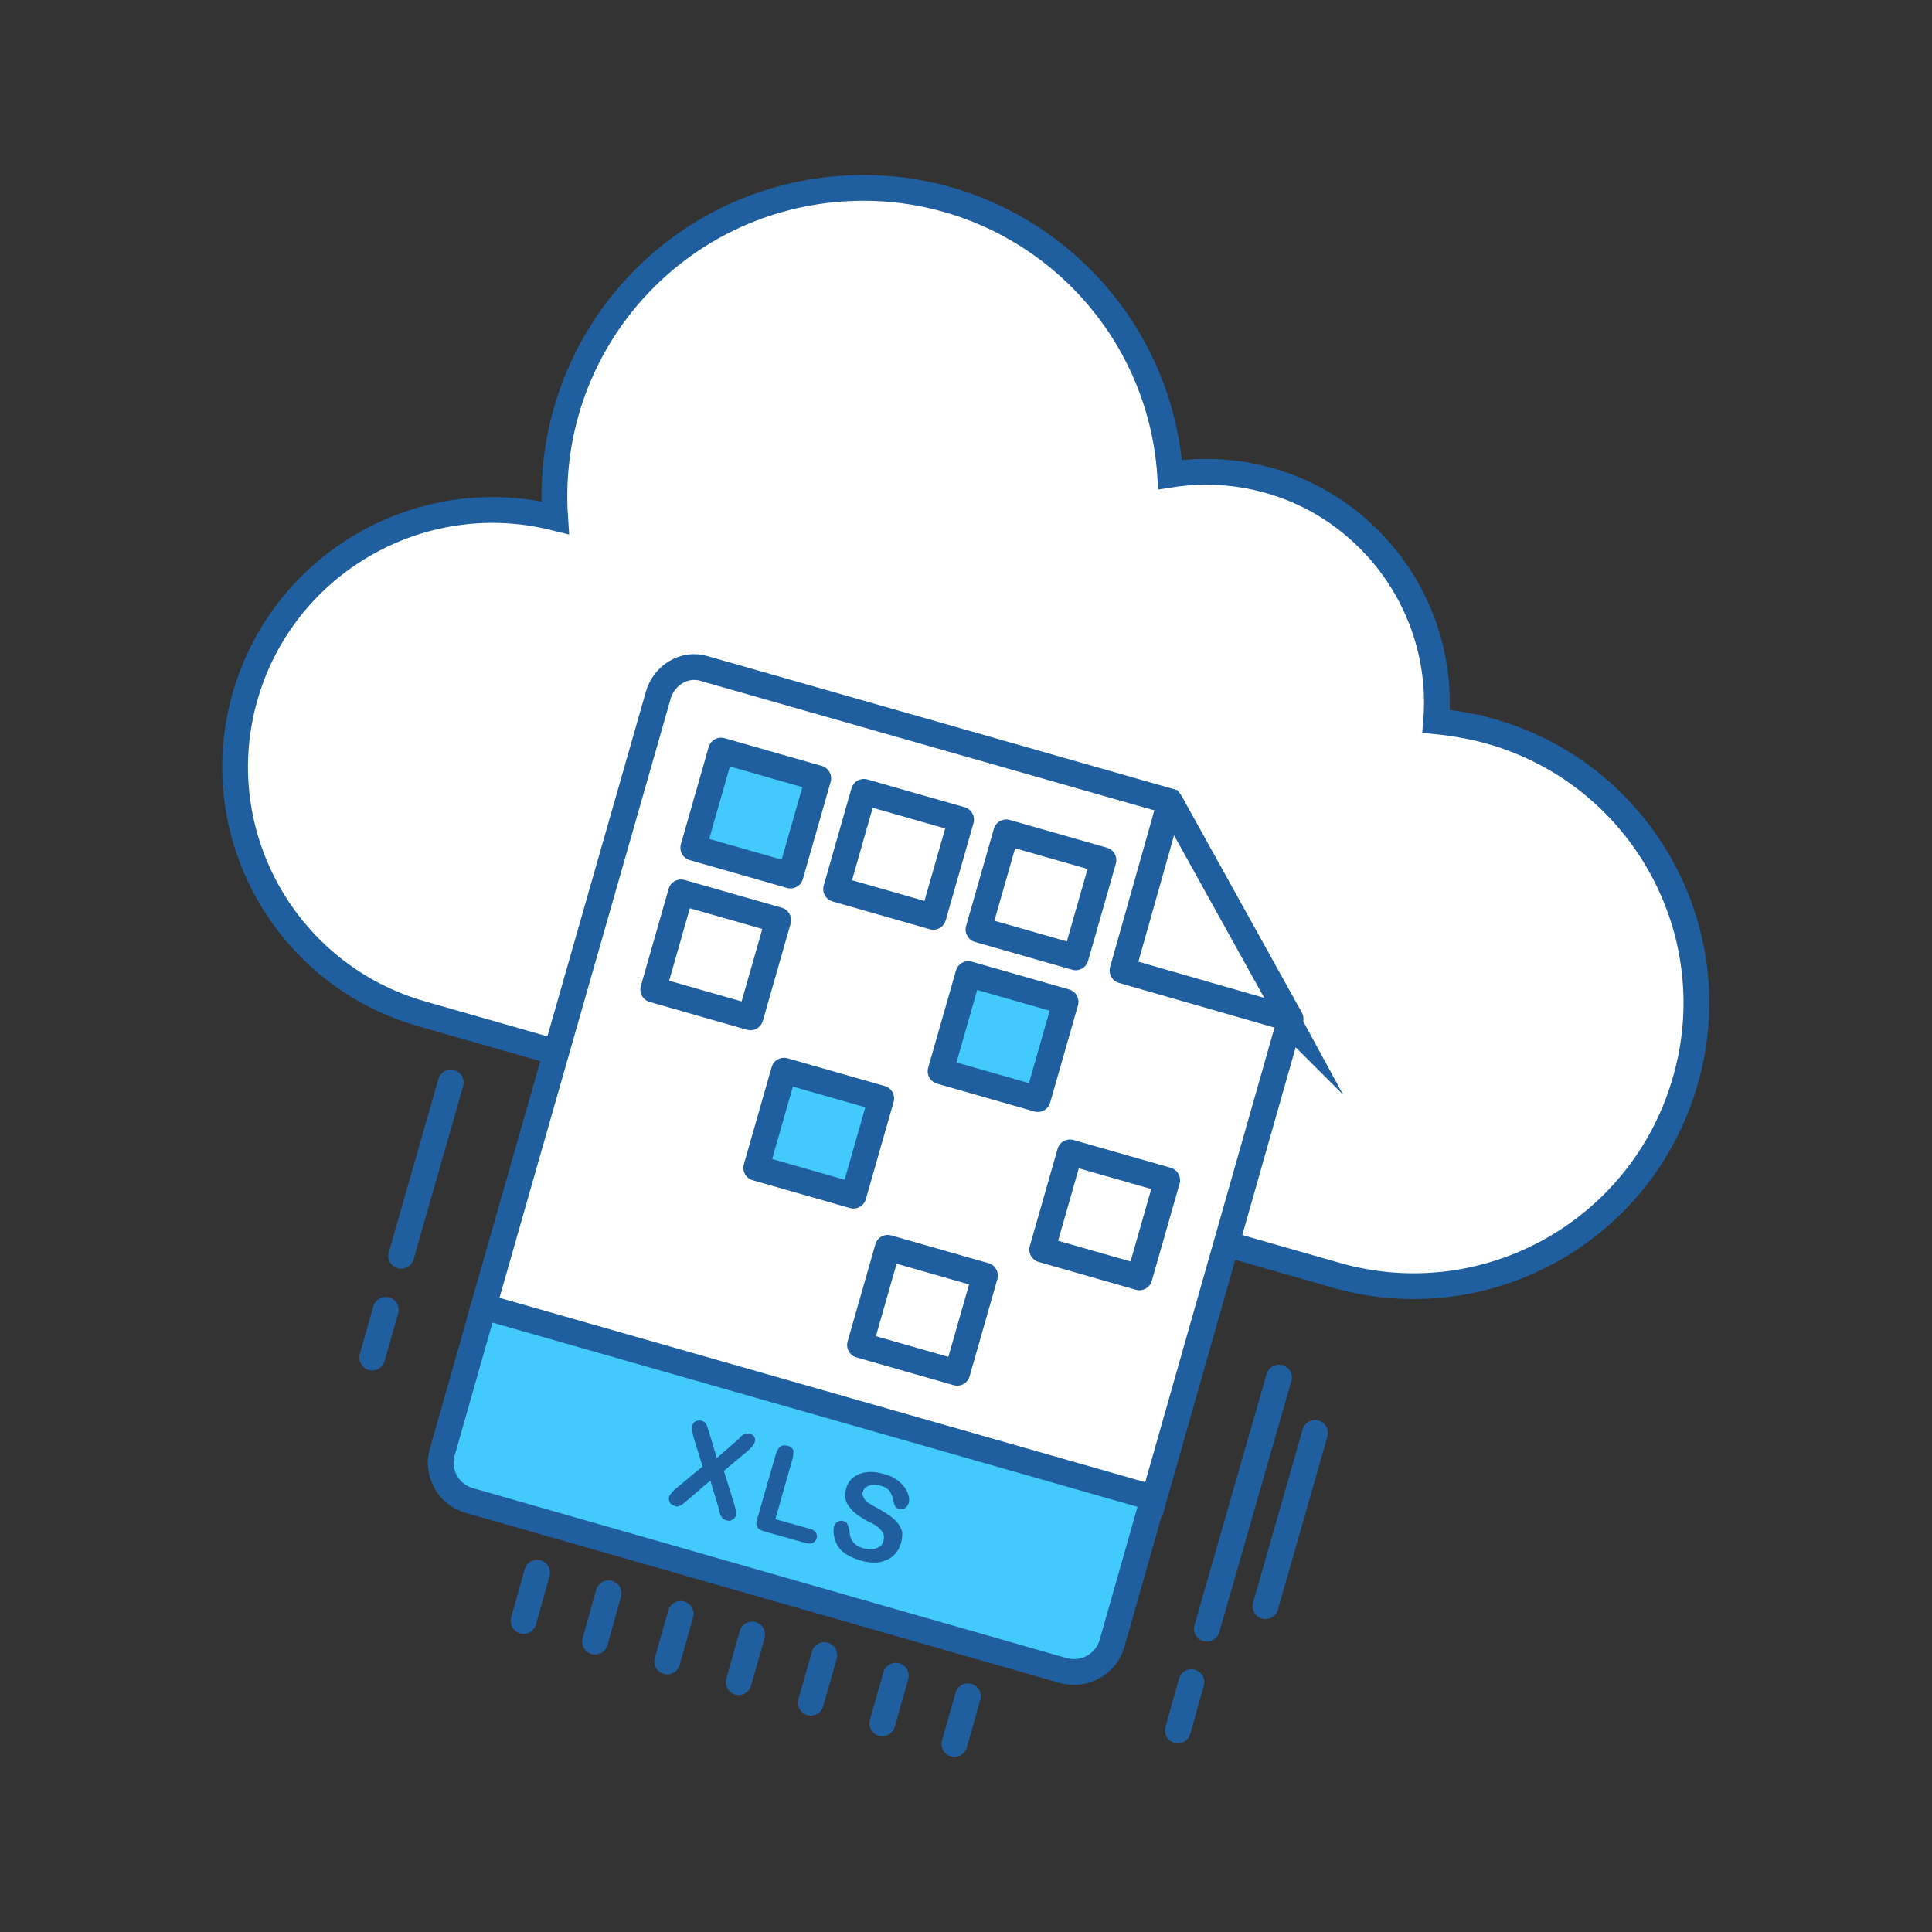 <svg xmlns="http://www.w3.org/2000/svg" viewBox="0 0 300 300"><rect x="0" y="0" width="300" height="300" fill="#333333" stroke="none"/><path fill="#FFF" stroke="#205F9F" stroke-width="4" stroke-miterlimit="10" d="M231.6 113.6c-2.8-.8-5.7-1.3-8.6-1.6.9-10.9-3.3-21.7-11.4-29.2-8-7.5-19.1-10.8-29.9-9.1-1.8-26.4-24.7-46.3-51.1-44.4-26.4 1.9-46.2 24.7-44.4 51.1-21.1-5.3-42.6 7.3-48.3 28.3-5.7 21 6.6 42.7 27.5 48.7l142 40.6c23.3 6.7 47.6-6.8 54.3-30.2 6.7-23.2-6.8-47.5-30.1-54.2zm0 0"/><path fill="#FFF" stroke="#205F9F" stroke-width="4" stroke-linecap="round" stroke-miterlimit="10" d="M70 168.1L62.3 195M204.2 222.5l-7.7 26.9M59.9 203.4l-2.1 7.4M198.6 213.9l-11.2 39M185 261.2l-2.1 7.5"/><g fill="#FFF" stroke="#205F9F" stroke-width="4" stroke-linecap="round" stroke-miterlimit="10"><path d="M83.4 244.2l-2.1 7.5M94.5 247.4l-2.1 7.5M105.7 250.6l-2.1 7.4M116.8 253.8l-2.1 7.4M128 257l-2.1 7.4M139.1 260.2l-2.1 7.4M150.3 263.4l-2.1 7.4"/></g><path fill="#FFF" stroke="#205F9F" stroke-width="4" stroke-miterlimit="10" d="M200.2 158.8L179.1 233 75 203.2l27.2-95.2c.9-3.2 4.1-5.1 7.1-4.2l72.2 20.6 18.7 34.4z"/><path fill="#42CAFD" stroke="#205F9F" stroke-width="4" stroke-linejoin="round" stroke-miterlimit="10" d="M165.1 259.4L72.9 233c-3.3-.9-5.2-4.4-4.2-7.6l6.4-22.5 104 29.7-6.4 22.5c-.9 3.3-4.3 5.2-7.6 4.3z"/><g fill="#205F9F"><path d="M105 231.1l4.1-3.4-1.4-4.5c-.1-.4-.2-.8-.2-1.1v-.8c.1-.2.2-.4.5-.6.3-.1.6-.2.9-.1.4.1.6.3.8.6.1.3.3.8.5 1.5l1.1 3.7 3-2.6c.2-.2.5-.4.6-.6.2-.2.3-.3.5-.4.1-.1.3-.2.5-.2h.5c.3.1.6.3.7.5.2.3.2.5.1.8-.1.4-.5.9-1.1 1.4l-3.7 3.1 1.6 5.1c.1.4.2.8.3 1.1v.7c-.1.2-.2.4-.3.5-.2.1-.3.2-.5.3s-.4 0-.7 0l-.6-.3c-.1-.2-.2-.3-.3-.5-.1-.2-.2-.5-.3-1.1l-1.3-4.3-3.5 3c-.3.2-.5.4-.6.5-.1.1-.2.2-.4.3s-.3.1-.5.2-.4 0-.6-.1c-.3-.1-.6-.3-.7-.5s-.2-.6-.1-.9c.1-.3.5-.8 1.1-1.3zM123.1 226.4l-2.7 9.5 5.4 1.5c.4.1.7.3.9.6.2.3.2.6.1.9-.1.3-.3.5-.6.7-.3.1-.6.1-1.1 0l-6.4-1.8c-.6-.2-1-.4-1.1-.7-.2-.3-.2-.8 0-1.3l2.9-10.1c.2-.5.4-.9.7-1.1.3-.2.7-.2 1.1-.1.4.1.7.3.9.7 0 .2 0 .7-.1 1.2zM139.9 239.6c-.2.8-.6 1.4-1.2 2-.6.5-1.3.8-2.2 1-.9.1-1.9 0-2.9-.3-1.3-.4-2.3-.9-3-1.6-.5-.5-.8-1.1-1-1.8-.2-.7-.2-1.3-.1-1.9.1-.3.3-.6.6-.7.3-.2.6-.2.9-.1.3.1.5.2.6.5.1.2.2.5.3.9 0 .5.1.9.2 1.2.1.3.3.6.6.9.3.3.7.5 1.3.7.8.2 1.5.2 2.1 0 .6-.2 1-.6 1.1-1.2.1-.4.1-.8-.1-1.2-.2-.3-.5-.7-.8-.9-.4-.3-.9-.6-1.6-.9-.9-.5-1.6-1-2.1-1.4-.5-.5-.9-1-1.2-1.6-.2-.6-.2-1.3 0-2.1.2-.7.6-1.3 1.1-1.7.6-.4 1.2-.7 2.1-.8.8-.1 1.7 0 2.7.3.8.2 1.5.5 2 .9s.9.8 1.2 1.2c.3.4.5.9.6 1.3.1.4.1.8 0 1.1-.1.3-.3.6-.6.8-.3.2-.6.2-.9.1-.3-.1-.5-.2-.6-.4-.1-.2-.2-.5-.3-.9-.1-.6-.3-1-.5-1.4-.3-.4-.7-.7-1.5-.9-.7-.2-1.3-.2-1.8 0s-.8.5-.9.9c-.1.3-.1.5 0 .7.1.2.2.5.4.7.2.2.4.4.7.5.2.2.6.4 1.2.7.7.4 1.3.8 1.8 1.1.5.4 1 .8 1.3 1.2.3.4.6.9.7 1.4 0 .5 0 1.1-.2 1.7z"/></g><g stroke="#205F9F" stroke-width="4" stroke-linejoin="round" stroke-miterlimit="10"><path fill="#42CAFD" d="M111.964 116.544l15.096 4.314-4.315 15.096-15.095-4.315z"/><path fill="#FFF" d="M134.142 122.957l15.096 4.315-4.315 15.095-15.095-4.314zM156.251 129.247l15.096 4.315-4.315 15.095-15.095-4.314zM200.4 158.2l-26.1-7.5 7.4-26.2zM105.747 138.562l15.095 4.314-4.314 15.096-15.096-4.315z"/><path fill="#42CAFD" d="M150.365 151.25l15.095 4.315-4.314 15.096-15.096-4.315zM121.743 166.25l15.095 4.315-4.314 15.095-15.096-4.314z"/><path fill="#FFF" d="M137.852 193.758l15.096 4.314-4.315 15.096-15.095-4.315zM166.144 178.94l15.096 4.315-4.315 15.096-15.095-4.315z"/></g></svg>